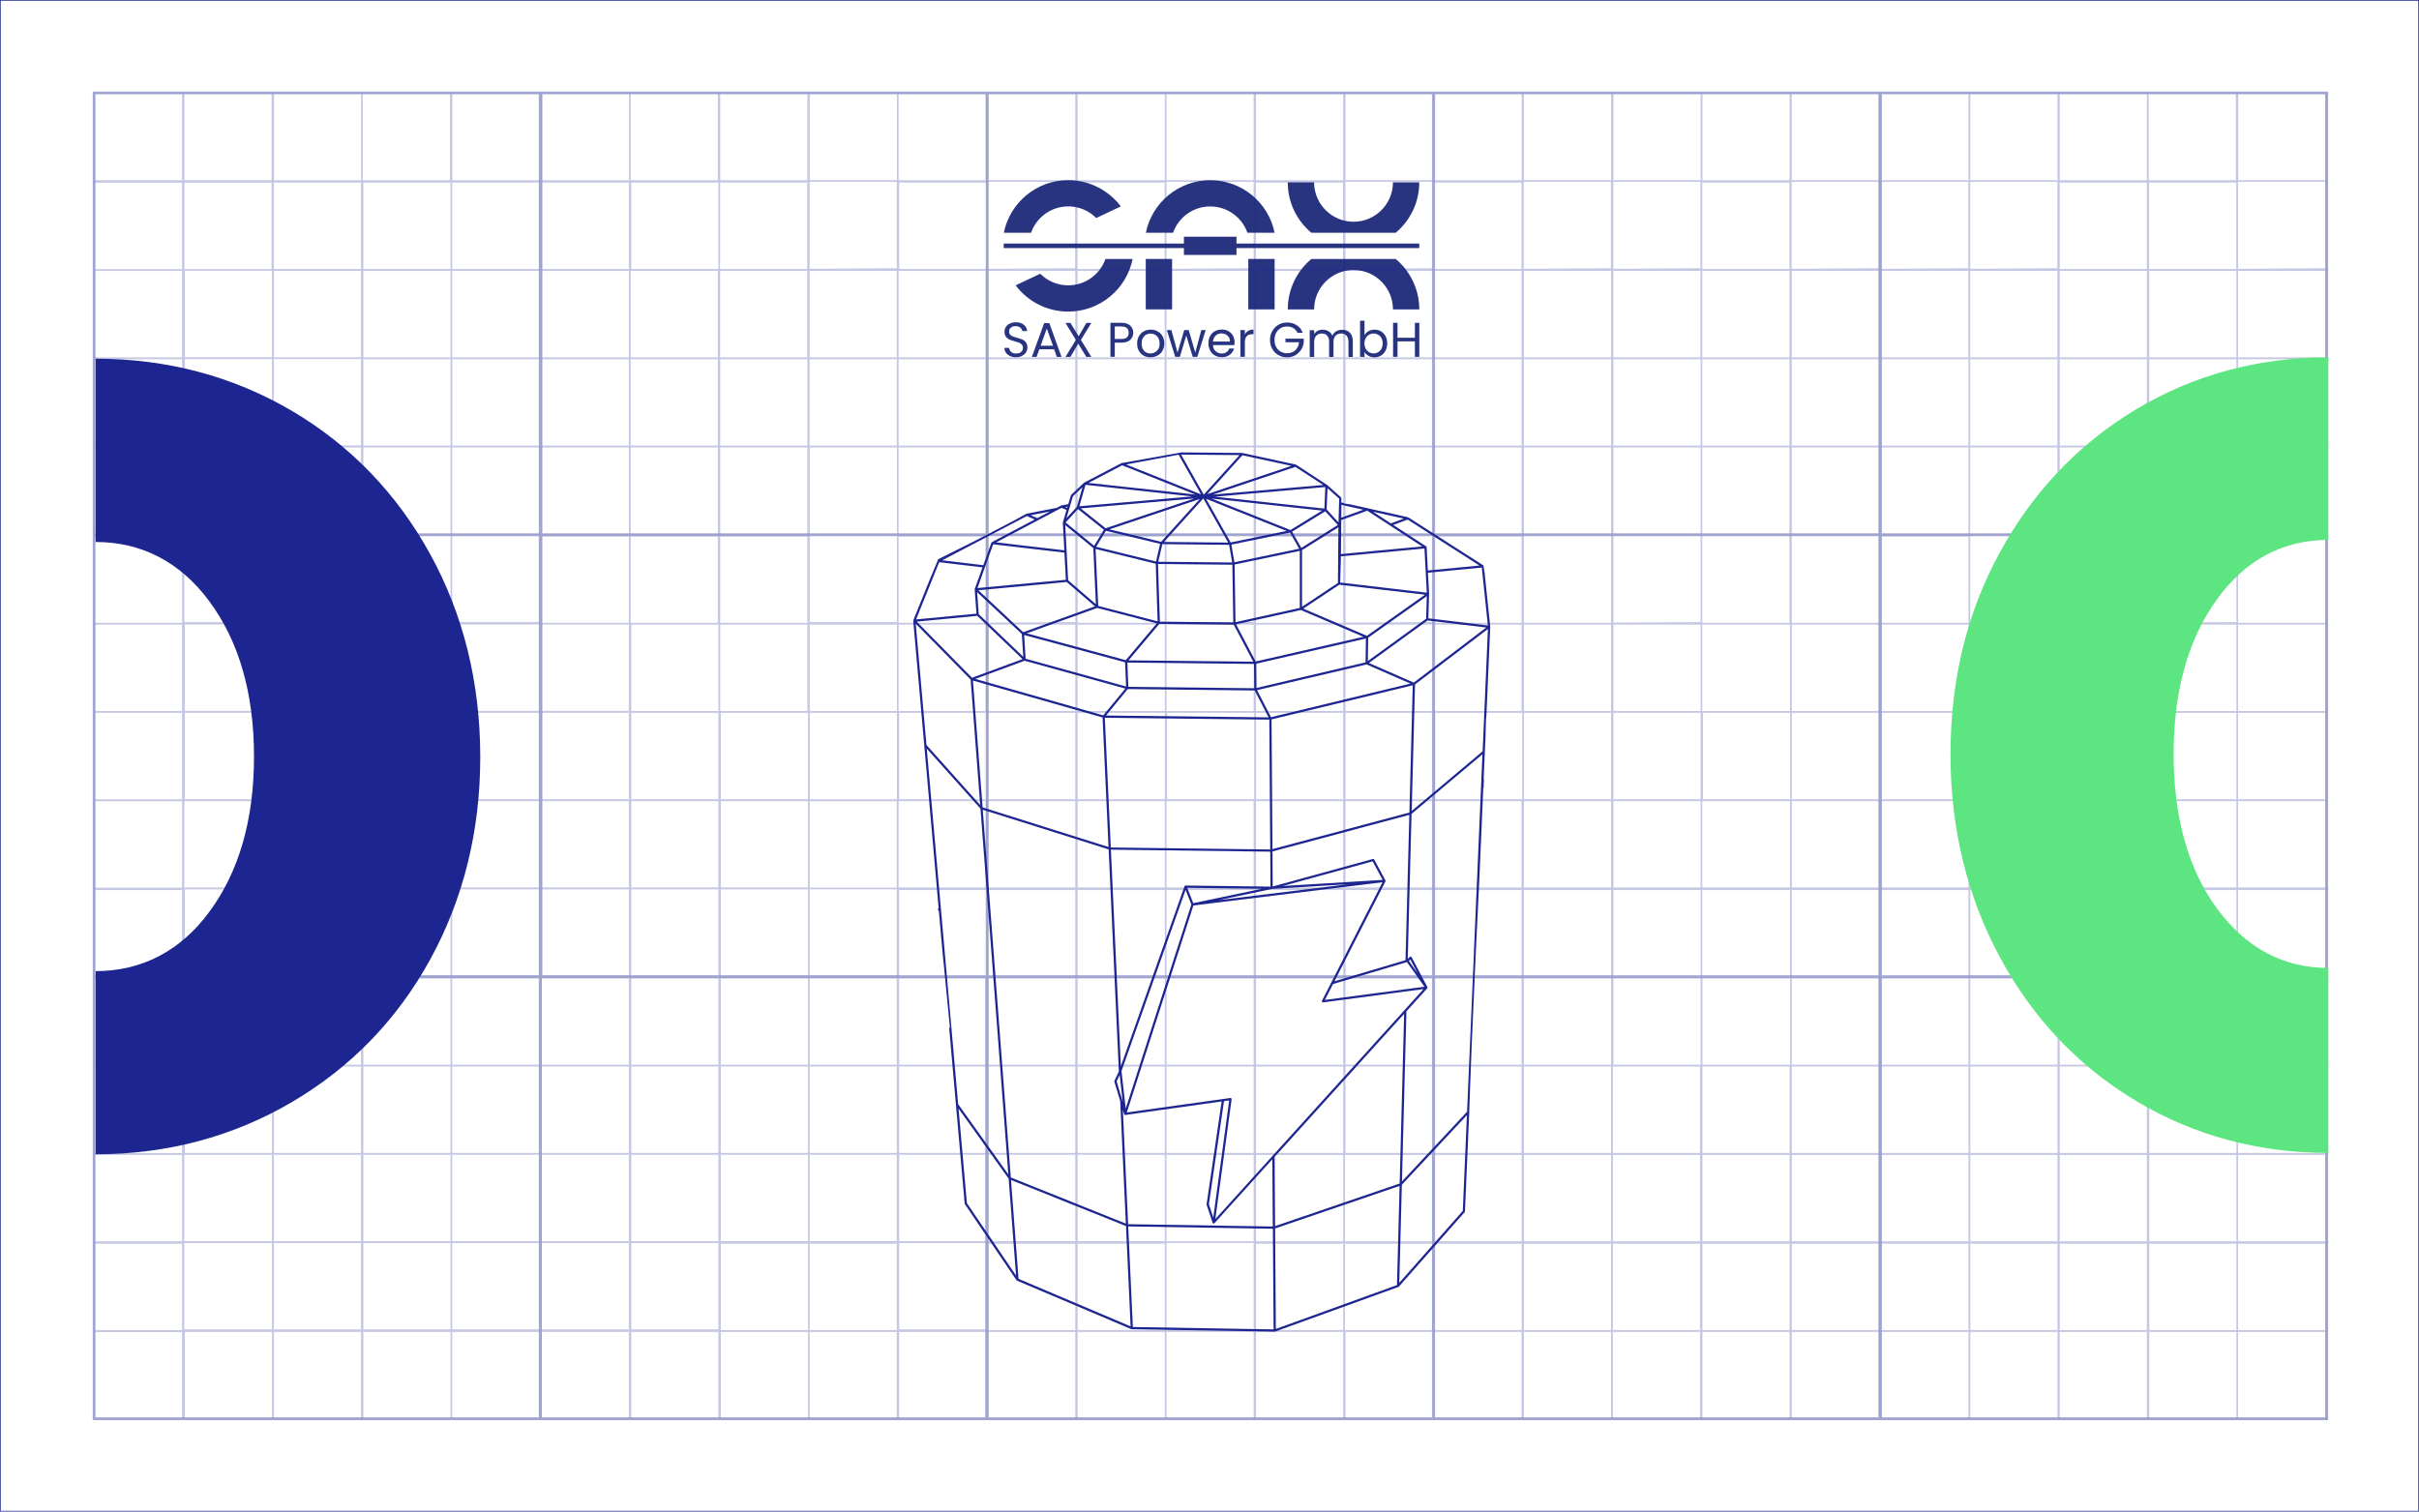 <?xml version="1.0" encoding="UTF-8"?> <svg xmlns="http://www.w3.org/2000/svg" xmlns:xlink="http://www.w3.org/1999/xlink" id="Layer_1" data-name="Layer 1" viewBox="0 0 1707.5 1067.2"><defs><style> .cls-1, .cls-2, .cls-3, .cls-4, .cls-5, .cls-6, .cls-7 { stroke-width: 0px; } .cls-1, .cls-2, .cls-6 { fill: #1d2590; } .cls-2, .cls-6 { isolation: isolate; } .cls-2, .cls-8 { opacity: .5; } .cls-9 { clip-path: url(#clippath); } .cls-3, .cls-10 { fill: none; } .cls-4 { fill: #5ce580; } .cls-5 { fill: #293481; } .cls-11 { clip-path: url(#clippath-1); } .cls-6 { opacity: .7; } .cls-10 { stroke: #1d2590; stroke-miterlimit: 10; } .cls-7 { fill: #fff; } </style><clipPath id="clippath"><path class="cls-3" d="M662.27,394.82c15.12-7.43,27.68-13.83,37.05-18.67,15.5-8.01,22.44-11.86,25.35-13.48,10.56-5.9,19.23-11.1,25.41-14.92,13.87-6.93,27.74-13.87,41.6-20.8,21-3.74,42.01-7.47,63.01-11.21,30.02-.52,60.04-1.04,90.07-1.56l2.07,37.23c.03,2.12.69,3.09,1.27,3.59.99.86,1.95.51,5.7,1.25.58.12.25.06,2.95.68,2.06.47,3.73.84,4.84,1.08,13.23.26,23.72,3.31,31.88,7.11.49.23.98.46,1.47.7,2.4,1.23,4.01,2.48,4.71,3.01.17.13,2.87,1.85,8.27,5.29,3.27,2.09,3.31,2.1,5.27,3.35,4.32,2.76,7.49,4.83,8.6,5.55,3.49,2.27,10.39,6.71,25.3,16.17,1.76,9.92,3.96,24.92,4.83,43.27,1.39,29.2-1.36,50.74-2.68,62.25-.89,7.79.66.01-4.94,114.48-1.58,32.2-3.63,74.21-5.39,116.99-4.59,111.91-2.17,108.79-4.81,119.1-10.47,41.02-49.76,94.67-185.92,139.52-102.69-64.59-205.38-129.18-308.07-193.77l130.41-75.51c-11.6-122.35-19.01-176.86-23.89-202.01-2.57-13.23-3.06-19.57-4.06-32.24-2.96-37.83,1.98-55,5.18-63.75,2.75-7.51,5.86-13.29,7.95-16.86,2.19-5.28,4.37-10.56,6.56-15.83h.01Z"></path></clipPath><clipPath id="clippath-1"><rect class="cls-3" x="65.3" y="64.5" width="1578.2" height="938.3"></rect></clipPath></defs><rect class="cls-7" x="-261.61" y="-261.46" width="2256.08" height="1633"></rect><g id="g971"><path id="path973" class="cls-5" d="M1001.83,175.15h-293.34v-3.18h293.34"></path></g><path id="path975" class="cls-5" d="M808.76,218.44h18.59v-35.62h-18.59v35.62Z"></path><path id="path977" class="cls-5" d="M881.13,218.44h18.59v-35.62h-18.59v35.62Z"></path><g id="g981"><g id="g987"><path id="path989" class="cls-5" d="M854.26,145.76c12.13,0,22.46,7.73,26.26,18.59h19.2c-4.29-21.19-23-37.12-45.45-37.12s-41.17,15.94-45.45,37.12h19.2c3.8-10.87,14.13-18.59,26.26-18.59"></path></g><g id="g991"><path id="path993" class="cls-5" d="M909,218.46h18.59c0-15.39,12.5-27.83,27.83-27.83s27.83,12.5,27.83,27.83h18.59c0-14.31-6.46-27.1-16.66-35.62h-59.52c-10.2,8.51-16.66,21.31-16.66,35.62"></path></g><g id="g995"><path id="path997" class="cls-5" d="M1001.83,128.73h-18.59c0,15.39-12.5,27.83-27.83,27.83s-27.83-12.5-27.83-27.83h-18.59c0,14.31,6.46,27.1,16.66,35.62h59.52c10.2-8.57,16.66-21.31,16.66-35.62"></path></g><g id="g999"><path id="path1001" class="cls-5" d="M754.03,219.99c22.46,0,41.17-15.94,45.45-37.12h-19.2c-3.8,10.81-14.13,18.59-26.26,18.59-7.73,0-14.73-3.14-19.74-8.21l-17.38,8.21c8.45,11.23,21.91,18.53,37.12,18.53"></path></g><g id="g1003"><path id="path1005" class="cls-5" d="M754.03,127.2c-22.46,0-41.17,15.94-45.45,37.12h19.2c3.8-10.81,14.13-18.59,26.26-18.59,7.73,0,14.73,3.14,19.74,8.21l17.38-8.21c-8.51-11.23-21.97-18.53-37.12-18.53"></path></g><path id="path1007" class="cls-5" d="M835.68,179.98h37.12v-12.86h-37.12v12.86Z"></path></g><g><path class="cls-5" d="M713.02,251.39c-1.27-.54-2.23-1.33-2.96-2.35s-1.09-2.17-1.09-3.44h3.32c.12,1.15.6,2.05,1.39,2.84.85.78,1.99,1.15,3.56,1.15s2.66-.36,3.56-1.15c.85-.72,1.27-1.69,1.27-2.9,0-.91-.24-1.69-.78-2.23-.48-.6-1.15-1.03-1.87-1.33-.78-.3-1.81-.6-3.08-.97-1.57-.42-2.84-.85-3.8-1.27-.97-.42-1.75-1.09-2.47-1.93-.66-.91-1.03-2.05-1.03-3.56,0-1.33.36-2.47,1.03-3.5.66-1.03,1.63-1.81,2.84-2.35s2.6-.85,4.17-.85c2.23,0,4.1.54,5.55,1.69,1.45,1.15,2.23,2.6,2.41,4.47h-3.44c-.12-.91-.6-1.75-1.45-2.41-.85-.72-1.99-1.03-3.38-1.03s-2.35.36-3.2,1.03c-.85.66-1.27,1.63-1.27,2.84,0,.85.24,1.57.72,2.11s1.09.97,1.81,1.27,1.75.6,3.08.97c1.57.42,2.84.85,3.8,1.27.97.42,1.81,1.09,2.47,1.99s1.03,2.11,1.03,3.62c0,1.15-.3,2.29-.91,3.32s-1.57,1.87-2.78,2.54c-1.21.66-2.66.97-4.29.97-1.51.06-2.96-.24-4.23-.78l.02-.03Z"></path><path class="cls-5" d="M744.11,246.63h-10.5l-1.93,5.37h-3.32l8.69-23.9h3.62l8.63,23.9h-3.32l-1.87-5.37ZM743.26,244.09l-4.35-12.13-4.35,12.13h8.7Z"></path><path class="cls-5" d="M763,239.99l7.36,12.01h-3.56l-5.73-9.36-5.49,9.36h-3.5l7.36-12.01-7.36-12.01h3.5l5.79,9.42,5.49-9.42h3.5l-7.36,12.01Z"></path><path class="cls-5" d="M797.83,239.93c-1.39,1.33-3.44,1.99-6.28,1.99h-4.65v10.02h-3.08v-24.03h7.79c2.72,0,4.77.66,6.22,1.99,1.39,1.33,2.11,3.02,2.11,5.07-.06,1.99-.72,3.62-2.11,4.95h0ZM795.42,238.24c.85-.78,1.27-1.81,1.27-3.26,0-2.96-1.69-4.47-5.13-4.47h-4.65v8.81h4.65c1.75,0,3.08-.36,3.86-1.09h0Z"></path><path class="cls-5" d="M807.25,251.09c-1.45-.78-2.54-1.93-3.38-3.44s-1.21-3.2-1.21-5.13.42-3.62,1.27-5.13,1.99-2.6,3.44-3.44c1.45-.78,3.08-1.21,4.89-1.21s3.44.42,4.89,1.21,2.6,1.93,3.44,3.38c.85,1.45,1.27,3.2,1.27,5.13s-.42,3.68-1.27,5.13c-.85,1.51-2.05,2.66-3.5,3.44s-3.08,1.21-4.89,1.21c-1.93.06-3.56-.36-4.95-1.15h0ZM815.22,248.74c.97-.54,1.81-1.33,2.41-2.35.6-1.09.91-2.35.91-3.86s-.3-2.78-.91-3.86c-.6-1.09-1.39-1.87-2.35-2.35-.97-.54-1.99-.78-3.14-.78s-2.17.24-3.14.78c-.97.54-1.69,1.33-2.29,2.35-.6,1.09-.85,2.35-.85,3.86s.3,2.84.85,3.92,1.33,1.87,2.23,2.35c.97.54,1.99.78,3.08.78,1.15-.06,2.23-.3,3.2-.85h0Z"></path><path class="cls-5" d="M851.07,233.04l-5.92,18.89h-3.26l-4.53-15.03-4.53,15.03h-3.26l-5.92-18.89h3.2l4.35,15.88,4.71-15.88h3.2l4.59,15.94,4.29-15.94h3.08Z"></path><path class="cls-5" d="M871.3,243.67h-15.09c.12,1.87.72,3.32,1.93,4.35,1.15,1.03,2.6,1.57,4.23,1.57,1.33,0,2.47-.3,3.38-.97.91-.6,1.57-1.45,1.93-2.54h3.38c-.48,1.81-1.51,3.32-3.02,4.41-1.51,1.15-3.38,1.69-5.67,1.69-1.81,0-3.38-.42-4.83-1.21-1.39-.78-2.54-1.93-3.32-3.44s-1.21-3.2-1.21-5.13.36-3.68,1.15-5.13,1.87-2.6,3.32-3.38c1.39-.78,3.02-1.21,4.89-1.21s3.38.36,4.77,1.15c1.39.78,2.41,1.87,3.2,3.2.72,1.39,1.15,2.9,1.15,4.65-.06.72-.12,1.33-.18,1.99h-.01ZM867.37,238.05c-.54-.85-1.27-1.51-2.17-1.99-.91-.42-1.93-.66-3.02-.66-1.57,0-2.96.48-4.04,1.51-1.09,1.03-1.75,2.41-1.93,4.23h11.95c0-1.21-.24-2.23-.78-3.08h-.01Z"></path><path class="cls-5" d="M881.07,233.59c1.03-.6,2.29-.91,3.74-.91v3.26h-.85c-3.5,0-5.25,1.93-5.25,5.73v10.26h-3.14v-18.89h3.14v3.08c.54-1.09,1.33-1.93,2.35-2.54h.01Z"></path><path class="cls-5" d="M915.84,234.92c-.66-1.39-1.63-2.47-2.9-3.26-1.27-.78-2.72-1.15-4.41-1.15s-3.2.36-4.53,1.15c-1.33.78-2.41,1.87-3.2,3.32s-1.15,3.08-1.15,5.01.36,3.56,1.15,4.95c.78,1.45,1.81,2.54,3.2,3.32,1.33.78,2.84,1.15,4.53,1.15,2.35,0,4.29-.72,5.79-2.11s2.41-3.32,2.66-5.67h-9.6v-2.54h12.92v2.41c-.18,1.99-.78,3.8-1.87,5.43s-2.47,2.96-4.17,3.92c-1.75.97-3.62,1.45-5.73,1.45-2.23,0-4.29-.54-6.1-1.57-1.81-1.03-3.32-2.47-4.35-4.35-1.09-1.87-1.63-3.98-1.63-6.34s.54-4.47,1.63-6.34,2.54-3.32,4.35-4.41c1.81-1.03,3.86-1.57,6.1-1.57,2.54,0,4.83.6,6.76,1.87,1.99,1.27,3.38,3.02,4.29,5.37h-3.74v-.06.02Z"></path><path class="cls-5" d="M951.16,233.65c1.15.6,2.05,1.51,2.72,2.72s1.03,2.72,1.03,4.47v11.17h-3.08v-10.68c0-1.87-.48-3.32-1.39-4.35s-2.17-1.51-3.8-1.51-2.96.54-3.92,1.57c-.97,1.03-1.45,2.54-1.45,4.53v10.44h-3.08v-10.68c0-1.87-.48-3.32-1.39-4.35s-2.17-1.51-3.8-1.51-2.96.54-3.92,1.57c-.97,1.03-1.45,2.54-1.45,4.53v10.44h-3.14v-18.89h3.14v2.72c.6-.97,1.45-1.75,2.47-2.29,1.03-.54,2.17-.78,3.44-.78,1.57,0,3.02.36,4.23,1.09s2.11,1.75,2.72,3.14c.54-1.33,1.39-2.35,2.6-3.08,1.21-.72,2.6-1.09,4.04-1.09,1.57-.06,2.9.24,4.04.85v-.03Z"></path><path class="cls-5" d="M966.01,233.83c1.27-.72,2.66-1.09,4.23-1.09,1.69,0,3.26.42,4.59,1.21,1.33.78,2.41,1.93,3.2,3.38.78,1.45,1.15,3.14,1.15,5.07s-.36,3.62-1.15,5.13c-.78,1.51-1.87,2.66-3.2,3.5-1.39.85-2.9,1.27-4.59,1.27s-3.08-.36-4.29-1.09-2.17-1.63-2.78-2.72v3.5h-3.14v-25.53h3.14v10.14c.66-1.15,1.57-2.05,2.84-2.78h0ZM975.12,238.72c-.6-1.09-1.33-1.87-2.35-2.41-.97-.54-2.05-.85-3.2-.85s-2.23.3-3.2.85-1.75,1.39-2.35,2.47-.91,2.29-.91,3.68.3,2.66.91,3.74,1.39,1.87,2.35,2.47c.97.54,2.05.85,3.2.85s2.23-.3,3.2-.85,1.75-1.39,2.35-2.47.85-2.35.85-3.8-.24-2.6-.85-3.68Z"></path><path class="cls-5" d="M1001.86,227.91v24.03h-3.14v-10.93h-12.25v10.93h-3.14v-24.03h3.14v10.56h12.25v-10.56h3.14Z"></path></g><g class="cls-9"><g><rect class="cls-7" x="419.55" y="51.17" width="1032.31" height="1032.31"></rect><path class="cls-1" d="M659.32,708.32c.06.01.12.02.17.02h.06l8.84-.72,6.38,72.33,6.16,69.83s.01.01.01.02c.01.12.05.24.12.35l36.47,53.75s.03.02.04.04c.02.03.04.06.07.09.01.01.03.02.04.03.03.02.05.04.08.06s.05.04.09.06c.01,0,.02.01.03.02l80.69,34.24h.01c.06.02.12.03.19.04.04,0,.07.02.1.02l100.9,1.7h.05c.08,0,.16-.01.23-.04l87.07-31.53h.04s.04-.03.06-.04c.03-.02.05-.03.08-.05.03-.02.06-.03.09-.06.01,0,.02-.02.03-.03,0,0,.02,0,.02-.02l46.45-52.63s0-.02.01-.03c.1-.13.18-.28.18-.45l3.02-70.01,4.77-110.49,5.28,5.62,38.4,40.86s.04.02.06.04c0,0,.01.02.02.02,0,0,.01.02.02.02h0s52.2,38.37,52.2,38.37h.03s.02.02.04.03c.01,0,.03,0,.04.01.11.06.23.1.36.1h0l71.41-.82c.12,0,.23-.03.33-.08h.02l72.83-37.28h0s.06-.05.09-.08c.01,0,.02-.02.04-.03.03-.02.06-.03.08-.06l57.88-64.34s.02-.07.04-.1c.04-.05.09-.08.11-.14l29.55-77.19v-.03s.01-.05.02-.07c.01-.04.01-.09.02-.13v-.14l-7.56-72.14s-.01-.04-.02-.06c0-.05-.03-.1-.05-.15s-.04-.09-.07-.13c-.01-.02-.01-.04-.03-.06-.01-.02-.03-.02-.05-.04,0,0,0-.02-.01-.03l-45.91-47.61s-.02,0-.03-.01c0,0-.02-.01-.02-.02-.03-.02-.05-.06-.08-.08l-48.14-31.64-133.26-87.59-35.33-23.22h-.02s-.1-.04-.15-.06-.1-.04-.15-.05h-.02l-66.03-8.89h-.18s-.07,0-.1.01c-.03,0-.06.02-.09.03-.02,0-.03,0-.05.01l-69.54,30.34s-.01,0-.02.01c-.01,0-.02,0-.03.02-.04.02-.07.06-.11.09s-.08.05-.11.09c0,0-.01,0-.02.01l-14.41,17.07-2.37-.53.03-2.99h0v-.11s0-.04-.01-.06c0-.05-.01-.11-.03-.16-.02-.05-.05-.09-.08-.13s-.05-.09-.08-.13c-.01-.01-.02-.02-.03-.03v-.02l-9.74-8.7h0s-.04-.03-.07-.04c-.01,0-.02-.02-.03-.03l-21.84-14.26s-.03,0-.04-.02c-.04-.02-.08-.04-.13-.05-.03-.01-.06-.03-.09-.04l-37.82-8.2h-.08s-.05-.02-.08-.02l-41.79-.37-1.05-40.01s-.01-.06-.02-.09c0-.03,0-.07-.02-.1v-.03l-.02-.06s0-.02-.01-.03l-8.75-26.95s-.01,0-.01-.02c-.01-.03-.03-.06-.04-.08-.02-.04-.04-.07-.06-.1s-.03-.05-.05-.08c-.02-.02-.04-.04-.06-.05-.03-.03-.06-.05-.09-.07s-.06-.04-.09-.06c0,0-.01,0-.02-.02l-47.14-19.81s-.07,0-.11-.02c-.03,0-.06-.03-.1-.03l-11.44-1.41-10.99-4.65s-.07,0-.11-.02h0s-.06-.03-.1-.03l-10.08-1.23-2.07-10.28s-.03-.06-.04-.09c-.02-.05-.04-.11-.07-.15s-.06-.08-.09-.12c-.02-.03-.04-.06-.07-.08l-8.23-7.09h0s-.04-.03-.06-.04c-.02-.02-.05-.02-.07-.04-.03,0-.05-.04-.07-.05l-19.99-8.3s-.07,0-.1-.02c-.04,0-.07-.03-.11-.04l-32.28-3.8h-.05s-.05,0-.07,0l-36.53,1.54s-.04,0-.06,0h-.07l-31.89,6.54h-.03s-.06.04-.1.05h0s-.08,0-.11.03l-19.07,10.03h0l-.06.03s-.02.02-.03.03h-.01s-.08.04-.12.07c-.02.02-.04.05-.07.07l-7.22,7.82s0,.03-.02.04c-.1.12-.18.27-.19.44l-.73,10.62-9.42,2.01s-.06.03-.09.04h-.02s-.07,0-.1.03h-.03v.02M507.13,266.5s-.05.03-.08.04h-.02s0,.02-.01.02c-.02,0-.03.02-.05.03h-.01s-.1.08-.14.13c-.01.02-.03.03-.04.05s-.03.04-.04.06c-.02.04-.04.08-.06.13-.01.03-.02.06-.03.09,0,.01-.01.02-.02.04l-5.39,28.41v.16s-.01.06,0,.1M1048.47,679.47l-5.79-22.84,1.33-30.9,24.4,24.68,16.28,67.6-36.22-38.54h0ZM1040.4,672.85l-4.84,112.05-45.97,49.22,3.16-120.08,14.7-16.24h0s.02-.03.03-.04.02-.03.03-.04c.03-.04.04-.08.06-.13.02-.03.04-.06.05-.1v-.05s.01-.09.01-.14v-.14s0-.02-.01-.03c0-.05-.03-.09-.05-.14-.01-.03-.01-.07-.03-.1l-11.13-21.1s-.07-.09-.11-.13c0-.01,0-.03-.01-.04,0,0-.02,0-.03-.01-.13-.13-.3-.21-.49-.22h-.06c-.13,0-.25.02-.37.08-.05.03-.09.07-.13.11-.01,0-.03,0-.04.02l-1.48,1.38,2.69-102.34,50.04-42.09-3.94,91.32h0l-2.11,48.96h0l.03.02ZM510.34,266.57l74.77-28.85,1.7,16.83M742.86,224.16l-6.62-6.49-1.59-8.4,6.31,5.44,1.91,9.45h0ZM788.45,241.63l-42.43,5.57-.87-16.5,9.34-3.42,33.96,14.36h0ZM821.33,251.96l-25.4,3.41-3.73-13.55s-.01-.02-.02-.04c-.01-.03-.03-.07-.04-.1-.02-.03-.04-.07-.06-.1s-.03-.05-.06-.07c-.02-.02-.04-.04-.06-.06-.03-.03-.07-.06-.1-.08-.03-.02-.06-.03-.09-.05-.01,0-.02-.02-.03-.02l-16.79-7.1,2.19-.82,44.19,18.57h0ZM1099.53,317.99l32.33,21.25-63.97-8.22-30.96-21.46,62.6,8.42h0ZM1260.64,679.98h0l-39.69,20.02,8.61-80.53,32.06,60.02-.97.49h-.01ZM1180.23,700.25l47.65-79.92-8.58,80.23-39.08-.31h0ZM1151.09,678.07l75.15-58.07-47.62,79.85-27.53-21.78h0ZM995.52,677.47l5.05,9.58-6.1-8.61,1.05-.98h0ZM900.06,865.66l-.34-48.86,91.41-100.96-3.15,119.77-87.92,30.05ZM796.31,864.33l-3.71-80.67.89,2.97s.02.02.03.04c.04.12.11.23.2.32h0l.03.03s.04.02.06.04c.06.04.11.08.18.1.08.03.16.04.24.04h.11l67.99-9.53-10.63,72.59v.18s0,.1.02.15v.03l4.23,12.72s.02.02.02.03c.04.1.1.19.18.27,0,0,0,.02.02.03.01,0,.03,0,.04.01h0s.03.03.05.05c.1.07.2.11.33.13h.11c.08,0,.17-.01.25-.04.01,0,.02-.01.03-.02.04-.02.08-.04.12-.07.04-.02.08-.04.11-.06h0s.02-.03.03-.04c0,0,.02-.01.03-.02l40.83-45.1.33,47.44-102.17-1.63h.05ZM693.59,570.02l-6.82-89.52,91.5,26.06,4.21,91.47-88.89-28.01ZM631.59,411.91l21.09,229.96M586.97,256.14l1.19,11.76M796.16,262.18l-49.45-1.8-.61-11.61,44.75-5.87,5.31,19.28h0ZM588.88,269.39l19.13,9.85M728.92,273.4l17.28-11.46,48.65,1.77-27.81,19.57M685.49,235.13l-18.62-18.04,47.77,11.55-29.15,6.49ZM683.39,235.28l-35.63,1.61,16.56-20.1,19.07,18.48h0ZM645.69,236.93l-30.21-3.86,46.41-15.79-16.19,19.65h0ZM646.72,238.52l37.94-1.72,2.65,9.28-41.85,1.93,1.26-9.49h0ZM687.61,247.65l2.38,34.03-41.74,2.04-2.85-34.13,42.21-1.94h0ZM707.19,298.23l-14.84-15.36,34.65-8.34M763.98,284.12l-50.52,51.45-69.88,3.5,4.36-53.77,42.58-2.08M708.7,313.88l57.74-28.75.64,13.88M691.55,281.44l-2.38-34,35.04-7.96,1.98,33.62-34.63,8.33h0ZM688.89,245.89l-2.66-9.31,31.54-7.03,5.85,8.45-34.74,7.89h.01ZM717.99,227.82l-46.05-11.13,60.91,2.07-14.86,9.07h0ZM612.05,232.57l-16.31-7.78,61.06-7.45-44.76,15.23h.01ZM612.45,234.27l32.69,4.17-1.27,9.51-36.05-4.69,4.63-9h0ZM643.82,249.54l2.84,34.08-35.96-4.95-3.21-33.86,36.33,4.73h0ZM719.78,326.22l-10.31-10.92M767.9,300.43l25.23,6.7M767.99,284.53l28.48-20.04.49,13.2-28.34,20.44-.63-13.59h0ZM745.16,260.74l-17.44,11.56-1.96-33.37,17.67-11.04,1.73,32.85h0ZM725.16,237.44l-5.91-8.54,16.15-9.85,7.48,7.33-17.72,11.07h0ZM674.4,215.19l58.41-7.13,1.74,9.17-60.15-2.04h0ZM593.8,223.44l.54-9.38,59.77,2.03-60.3,7.36h-.01ZM593.18,225.31l17.75,8.47-4.67,9.08-19.53-9.52,6.46-8.02h-.01ZM586.42,234.94l19.44,9.48,3.19,33.59-19.28-9.93-3.35-33.14h0ZM633.6,319.21l-8.9,11.99M757.36,350.38l6.73-6.38-4.01,13.93-7.34,7.99,4.62-15.55h0ZM792.09,328.52l51.78,20.66-75.55-8.23,23.78-12.43h-.01ZM1044.3,399.29l-36.42,3.49-.87-16.41h0v-.03s-.01-.03-.01-.05c0-.05-.03-.09-.04-.14-.02-.05-.04-.1-.06-.15-.02-.03-.05-.06-.07-.09-.04-.05-.08-.1-.14-.14-.01,0-.02-.02-.03-.03l-23.24-15.13,10.21-3.76,50.68,32.43h-.01ZM1067.51,332.68l126.48,87.67-77.85,36-68.37-53.41-.33-3.16h0s-.01-.03-.01-.05c0-.06-.03-.11-.05-.16-.01-.03-.01-.06-.03-.09,0-.01-.02-.02-.02-.03-.03-.05-.07-.08-.1-.12s-.06-.07-.1-.1c-.01,0-.02-.02-.03-.03l-22.73-14.55-26.91-21.02,70.06-30.94h-.01ZM1306.6,555.92l-74.75,57.75,49.15-82.42,25.6,24.67ZM1312.27,596.43l-79.86,18.81,74.79-57.78,5.07,38.97h0ZM898.19,599.52l-.65-91.61,99.68-24.06-2.36,89.82-96.68,25.85h.01ZM968.91,608.13l7.05,13.11-70.41,4.3,63.36-17.41h0ZM838.02,626.81l52.85.68-48.58,10.18-4.26-10.86h0ZM836.89,628.26l4.06,10.34-46.34,144.08-2.99-26.45,45.27-127.97ZM898.14,627.57l53.42-3.26-91.35,11.21,37.93-7.95ZM784.07,598.35l-4.21-91.58,116.11,1.31.65,91.68-112.54-1.4h-.01ZM690.87,433.63l-1.15-15.57,31.56,29.57,1.02,16.09-31.44-30.08h.01ZM701.05,384.3l50.3,5.87,1.02,19.19-62.42,5.84,11.1-30.9ZM1050.24,441.58l-41.99-5.01.5-17.22v-.06l-.79-14.94,37.99-3.64,4.3,40.87h-.01ZM723.97,465.07l-1.07-16.75,71.28,19.29.69,17.08-70.9-19.61h0ZM752.93,410.9l19.97,17.22-50.66,18.25-31.63-29.63,62.33-5.83h-.01ZM945.37,412.82l60.46,7.06-40.96,29.04-44.94-19.2,25.44-16.9ZM774.48,429.22l42.07,10.92-21.88,25.95-69.99-18.94,49.8-17.94h0ZM918.21,430.7l44.23,18.89-76.08,17.47-13.85-26.26,45.7-10.1ZM818.32,440.49l52.54.55,13.78,26.13-88.01-.94,21.69-25.73h0ZM870.53,439.46l-51.81-.54-1.32-40.73,52.51.52.62,40.75h0ZM796.46,484.95l-.69-17.16,89.4.96.18,17.18-88.89-.98h0ZM886.74,468.59l77.43-17.78-.26,16.84-76.99,18.08-.18-17.14h0ZM917.49,429.24l-45.39,10.04-.62-40.71,46.01-9.63v40.31h0ZM817.57,396.61l2.89-12.41,47.15.46,2.14,12.47-52.18-.51h0ZM819.56,382.53l-36.45-8.79,63.81-21.44-27.35,30.24h-.01ZM849.38,351.93l17.55,31.15-45.33-.44,27.78-30.71ZM868.68,382.99l-17.37-30.84,56.93,22.72-39.56,8.12ZM780.42,372.98l-17.59-14.03,80.18-7-62.58,21.03h0ZM780.64,374.76l38.25,9.23-2.89,12.45-42.26-10.4,6.9-11.28h0ZM815.81,398.02l1.32,40.66-41.93-10.89-1.86-40.22,42.48,10.45h-.01ZM796.07,486.52l89.59.98,9.79,18.98-114.76-1.29,15.38-18.67ZM897.17,506.38l-9.86-19.12,77.31-18.16,30.96,13.53-98.41,23.75h0ZM965.76,450.23l41.38-29.34-.46,15.97-41.16,29.85.25-16.48h-.01ZM1007.13,418.44l-61.14-7.14.52-18.52,58.97-5.52,1.65,31.17h0ZM944.39,411.58l-25.32,16.83v-40l25.67-16.15-.34,39.32h0ZM871.33,396.99l-2.14-12.49,41.39-8.5,6.49,11.42-45.74,9.57h0ZM910.9,374.23l-55.72-22.24,78.06,8.51-22.34,13.73h0ZM761.87,357.45l4.36-15.15,75.23,8.2-79.59,6.95h0ZM760.88,359.41l18.35,14.63-6.93,11.32-20.13-16.47,8.71-9.48ZM771.73,386.94l1.84,39.67-19.6-16.9-2.06-38.99,19.83,16.22h-.01ZM723.26,466.5l71.06,19.66-15.56,18.9-90.31-25.73,34.82-12.83h-.01ZM997.93,481.94l-31.66-13.84,41.39-30.02,41.45,4.95-51.17,38.9h-.01ZM1051.92,442.52v-.12l-3.92-37.28,66.89,52.26-60.29,69.66-6.09-5.49,3.41-79.03h0ZM1116.13,458.35l42.39,33.12-63.11,72.4-39.65-35.77,60.37-69.74h0ZM1152.85,585.61l-56.03-20.96,62.69-71.91,28.37,52.99-35.02,39.88h0ZM1188.92,546.93l2.81,2.28-34.83,39.63-2.71-2.37,34.72-39.54h0ZM1193.95,549.47l43.75-21.03-9.17,85.78-34.58-64.75ZM1227.37,615.37l-69.04-25.77,34.38-39.12,34.66,64.89ZM1157.48,590.97l68.86,25.7-83.76,19.73,14.91-45.43h-.01ZM1239.34,527.95l40.16,2.75-49.28,82.65,9.13-85.4h-.01ZM1192.98,548.19l-2.68-2.17,44.07-21.15,2.77,2.1-44.16,21.22h0ZM1233.72,523.42l-44.55,21.38-28.42-53.08,80.29-37.75-7.32,69.45ZM1095.99,566.02l56.11,20.99-15.12,46.28-66.69,15.64,25.7-82.91ZM1153.47,587.92l2.61,2.28-15.05,45.88-2.52-2.35,14.97-45.81h0ZM1225.68,618.44l-75.35,58.22-8.02-38.58,83.37-19.64ZM1238.93,526.34l-1.89-1.43,39.24,2.72,1.89,1.39-39.25-2.68h.01ZM1276.14,526.05l-40.8-2.83,7.35-69.69,72.55,6.84-39.1,65.68ZM1159.77,490.44l-42.24-33,77.95-36.05,44.92,31.14-80.63,37.91h0ZM1003.9,385.83l-57.36,5.37.21-24.02,18.34-6.61,38.81,25.26h0ZM946.77,365.5l.08-9.08,15.52,3.46-15.6,5.62h0ZM918.56,386.86l-6.53-11.47,23.44-14.4,8.85,9.67-25.76,16.2h0ZM934.86,359.1l-77.28-8.42,77.94-6.81-.67,15.23h.01ZM753.3,358.54l-1.33-.57,1.59-.3-.26.87ZM749.32,358.56l3.52,1.5-2.58,8.69h0s-.01.1-.01.15c0,.03-.02.06-.01.1h0l1.04,19.56-48.14-5.62,46.19-24.4v.02ZM732.21,365.82l-4.75-2.07,13.63-2.62-8.88,4.69ZM724.85,364.32l5.58,2.44-30.24,15.98h0l-.03.02s-.05.04-.07.06c-.03.02-.05.03-.07.05-.03.02-.06.04-.08.07s-.03.05-.05.08c-.02.03-.04.07-.06.1-.01.02-.03.04-.04.06l-5.7,15.87-29.01-3.46,59.78-31.27h-.01ZM662.95,396.93l30.57,3.65-5.48,15.26h0c-.02.06-.01.11-.02.16,0,.04-.02.07-.02.11v.04h0v.02h0l1.26,17.1-42.63,4.08,16.32-40.43h0ZM689.82,434.81l31.94,30.57-35.66,13.15-38.97-39.63,42.68-4.09h.01ZM896.63,601.32l.17,24.66-59.93-.77h-.03s-.1.02-.16.03c-.04,0-.07,0-.11.02h0s-.02,0-.03.01c-.04.02-.08.05-.12.08-.02.01-.04.02-.06.04-.02.01-.04.02-.06.04,0,0,0,.01-.01.02-.03.03-.05.07-.07.11-.03.05-.07.1-.09.15,0,0-.01.01-.01.02l-44.93,127.02-7.03-152.84,112.48,1.4h0ZM790.35,758.96l2.13,18.83-4.3-14.3,2.17-4.53ZM853.31,850.3l10.67-72.87,3.68-.52-11.24,82.71-3.1-9.33h-.01ZM991.45,713.14s-.07.07-.1.11l-133.49,147.43,11.5-84.58v-.11s.01-.07,0-.11c0-.02-.01-.03-.02-.05-.01-.05-.03-.1-.05-.15-.02-.05-.04-.09-.07-.13s-.06-.07-.1-.11-.07-.07-.11-.1c-.04-.03-.09-.04-.13-.06-.05-.02-.1-.04-.15-.05-.02,0-.03-.01-.05-.02h-.11s-.07-.01-.1,0l-73.09,10.24,47-146.16,133.47-16.38-42.73,83.69s-.01.05-.02.07c-.02.05-.03.1-.04.15,0,.05-.01.11-.01.16v.07s.02.02.02.03c.03.16.11.31.23.42.02.02.04.03.06.05.04.03.07.07.11.09.11.06.24.09.36.09h.1l70.9-9.4-13.4,14.79.02.02ZM993.12,679.25l12.35,17.42-70.25,9.32,5.74-11.24,52.16-15.49h0ZM941.95,692.81l35.99-70.5s0-.03.01-.05c0-.02.02-.04.03-.07v-.11s.02-.09.02-.13v-.05h0v-.03h0s-.02-.06-.02-.08c0-.04-.02-.08-.04-.13,0-.02-.01-.05-.03-.07h0v-.02l-7.91-14.72s-.03-.03-.04-.05c-.03-.04-.06-.08-.1-.12s-.07-.07-.12-.1c-.04-.02-.07-.04-.12-.06s-.11-.04-.16-.06c-.04,0-.08-.01-.12-.01-.06,0-.12,0-.18.01h-.07l-70.73,19.43-.17-24.73,96.62-25.84-2.7,102.59-50.17,14.9h0ZM998.82,483.24l51.45-39.12-3.72,86.31-50.08,42.12,2.35-89.31ZM1048.11,530.85l.31-7.26,5.35,4.83-6.51,21.94.84-19.51h.01ZM1046.98,556.84l8.08-27.25,39.52,35.65-25.82,83.29-24.66-24.94,2.88-66.75ZM1136.99,634.91l8.2,39.22-58.56,45.23-16.55-68.75,66.91-15.69h0ZM1146.78,674.05l-7.91-37.82,1.79,1.67,7.86,37.83-1.74-1.68ZM1262.85,678.46l-32.13-60.16,64.43,24.05-32.31,36.11h.01ZM1296.05,641.01l-64.29-24,80.14-18.88-15.85,42.87h0ZM1308.59,555.89s-.01-.03-.02-.05c-.01-.05-.03-.1-.05-.15-.02-.05-.04-.09-.06-.13-.01-.02-.01-.03-.02-.05-.02-.02-.04-.03-.06-.05,0,0,0-.02-.01-.03l-3.07-2.96,56.54-43.67,7.34,70.05-55.88,13.11-4.69-36.06h-.02ZM1304.13,551.36l-22.76-21.93s-.02,0-.03-.01c-.02-.02-.03-.04-.05-.06l-3.69-2.71,39.09-65.67,44.58,46.24-57.14,44.14h0ZM1242.25,451.9l-43.72-30.31,69.6,7.22,45.33,29.8-71.21-6.71ZM1195.85,419.73l-125.15-86.75,64.17,8.24,130.41,85.71-69.42-7.2h-.01ZM1033.7,309.25l32.29,22.38-69.96,30.89-30.26-23.64,67.93-29.63ZM996.03,364.52l14.15,11.06-15.25-9.76,1.1-1.29h0ZM981.77,369.54l-12.67-8.25,21.84,4.87-9.17,3.38h0ZM944.81,368.85l-8.39-9.17.65-14.98,8.23,7.35-.49,16.8h0ZM856.05,349.23l58.36-19.61,19.61,12.8-77.97,6.81h0ZM852.13,348.88l24.84-27.46,34.58,7.49-59.42,19.97h0ZM849.67,349.25l-15.94-28.29,41.2.36-25.26,27.93h0ZM831.97,321.04l15.77,27.99-52.87-21.1,37.1-6.9h0ZM795.48,308.15l.68,17.94-4.25.79s-.05.02-.07.03c-.04.01-.08.02-.12.04h-.03l-26.4,13.8h0s-.03.02-.04.03c-.04.03-.07.05-.11.08h-.02l-8.99,8.51s0,.02-.01.02c-.09.09-.16.19-.2.32l-1.85,6.24-4.92.94-.06.03s-.08.02-.12.04c-.01,0-.02,0-.03.01l-3.06,1.62-21.19,4.07s-.05.02-.07.03c-.03,0-.07.02-.1.03-.02,0-.03,0-.05.01l-1.86.97-2.24-36.02M796.06,306.28l-26.35-7,28.29-20.4,32.82,1.22-34.77,26.18h.01ZM798.53,277.32l-.53-14.34s-.01-.04-.02-.06c0-.03,0-.07-.01-.1v-.02l-1.62-5.9,27.41-3.68,8.23,25.35-33.45-1.25h0ZM671.7,213.94l41.73-14.2,16.96,7.04-58.69,7.16ZM666.63,214l14.89-18.07,28.39,3.34-43.28,14.73h0ZM664.19,214.48l-17.67-17.13,32.94-1.39-15.26,18.52h-.01ZM644.4,197.49l17.23,16.7-45.29-10.95,28.06-5.75ZM612.83,204.01l43.73,10.57-59.97-2.03,16.24-8.54h0ZM592.19,224.04l-5.74,7.13.67-9.75,5.56-6.03-.49,8.65ZM502.99,294.73l5.06-26.67M504.4,296.13l119.93,36.6,7.11,77.56M652.83,643.52l5.78,63.03M654.28,642.02l-21.1-230.05,22.53-1.32-11.02,27.31v.03s-.01.02-.01.03c-.01.04,0,.09-.02.13,0,.03-.01.06-.02.08v.09h0l7.77,88,10.16,115.06-8.28.63h0ZM653.95,525.94l-7.55-85.55,38.74,39.4,6.75,88.58-37.94-42.42h0ZM782.56,599.71l7.21,156.79-3.14,6.58s-.02.08-.03.11c-.02.05-.04.11-.04.16,0,.06,0,.12.02.18v.11l4.15,13.82,3.98,86.45-81.22-32.57-19.78-259.63,88.84,27.99h.01ZM794.8,865.65l3.26,70.83-79.11-33.57-5.32-69.81,81.17,32.55ZM799.65,936.92l-3.27-71.01,102.11,1.63.5,71.06-99.35-1.68h.01ZM900.07,867.32l87.86-30.03-1.84,70.02-85.52,30.97-.5-70.96h0ZM1146,675.49l3.26,3.14h.02s.02.02.03.03h0l24.45,19.34-35.66,59.91-50.66-37.23,58.54-45.22.02.03ZM1175.02,699.01l3.33,2.64s.02,0,.03.01c.02.01.03.04.05.05.01,0,.03,0,.04.01.11.06.23.1.36.1l36.05.29-5.84,55.38-69.31.8,35.28-59.27h0ZM1216.47,702.12l3.53.03h0c.12,0,.22-.03.32-.08h.02l40.32-20.34,20.84,38.92-70.82,36.25,5.77-54.78h.02ZM1282.76,719.62l-20.67-38.61.96-.48h0s.06-.05.1-.08c.02-.01.04-.03.06-.04.02-.02.05-.03.06-.05h.01v-.02l33.81-37.79s.01-.07.04-.1c.04-.05.09-.09.12-.15h0l.32-.86,41.54,15.54-56.36,62.64h0ZM1340.01,655.63l-41.9-15.67,15.77-42.65v-.03s.01-.05.02-.07c0-.04,0-.08.01-.13v-.14l-.44-3.41,55.27-12.96-28.74,75.07h0ZM964.35,339.78l30.43,23.77-1.33,1.56-42.5-9.47,13.39-15.86h.01ZM832.39,319.37h-.15l-34.52,6.41-.69-18.28,35.3-26.57,1.01,38.43h-.95,0ZM773.88,232.93l-1.04.39-1.73-.73,2.77.34h0ZM751.17,226.81l-6.11,2.24-.14-2.58s0-.02-.01-.04v-.08l-.06-.32,6.32.77h0ZM584.71,233.56v.13h0l.24,2.36-5.95-1.54,5.72-1.22-.02.27h.01ZM502.99,297.14l157.22,409.57-5.79-63.11,8.27-.63,5.57,63.09-8.05.65-157.22-409.57ZM664.2,642.06h0l-10.02-113.5,37.9,42.38,19.67,258.2-35.41-49.55-12.14-137.53h0ZM676.61,782.69l35.37,49.49,5.21,68.38-34.69-51.13-5.89-66.75h0ZM1032.54,854.93l-44.83,50.79,1.82-69.22,45.93-49.17-2.92,67.6ZM1042.44,662.11l3.8,14.99-4.25-4.52.45-10.47Z"></path></g></g><g id="Layer_1-2" data-name="Layer 1-2"><g class="cls-11"><g class="cls-8"><path class="cls-2" d="M1958.1,1002.7V64.9H65.7v937.8M130.2,127.2v-61h61.5v61h-61.5ZM193.4,127.2v-61h61.5v61h-61.5ZM256.1,127.2v-61h61.5v61c.4,0-61.5,0-61.5,0h0ZM319.3,127.2v-61h61.5v61h-61.5ZM382.5,127.2v-61h61.5v61h-61.5ZM445.2,127.2v-61h61.5v61c.4,0-61.5,0-61.5,0ZM508.4,127.2v-61h61.5v61h-61.5ZM571.6,127.2v-61h61.5v61h-61.5ZM634.3,127.2v-61h61.5v61c.4,0-61.5,0-61.5,0ZM697.5,127.2v-61h61.5v61h-61.5ZM760.7,127.2v-61h61.5v61h-61.5ZM823.4,127.2v-61h61.5v61c.4,0-61.5,0-61.5,0ZM886.6,127.2v-61h61.5v61h-61.5ZM949.8,127.2v-61h61.5v61h-61.5ZM1012.6,127.2v-61h61.5v61c.4,0-61.5,0-61.5,0ZM1075.7,127.2v-61h61.5v61h-61.5ZM1138.9,127.2v-61h61.5v61h-61.5ZM1201.7,127.2v-61h61.5v61c.4,0-61.5,0-61.5,0ZM1264.8,127.2v-61h61.5v61h-61.5ZM1328,127.2v-61h61.5v61h-61.5ZM1390.8,127.2v-61h61.5v61h-61.5ZM1453.9,127.2v-61h61.5v61h-61.5ZM1516.7,127.2v-61h61.5v61c.4,0-61.5,0-61.5,0ZM1579.9,127.2v-61h61.5v61h-61.5ZM1643,127.2v-61h61.5v61h-61.5ZM1705.8,127.2v-61h61.5v61c.4,0-61.5,0-61.5,0ZM1769,127.2v-61h61.5v61h-61.5ZM1832.2,127.2v-61h61.9v61h-61.9ZM130.2,190v-61h61.5v61h-61.5ZM1012.5,1002.7h61.5M1012.5,1001.4v-61h61.5v61h-61.5ZM949.4,1002.7h61.5M1011.3,1001.4h-61.5v-61h61.5v61ZM1075.7,1002.7h61.5M1075.7,1001.4v-61h61.5v61h-61.5ZM1075.7,939.1v-61h61.5v61h-61.5ZM1012.6,939.1v-61h61.5v61h-61.5ZM949.4,939.1v-61h61.5v61h-61.5ZM948.1,940.4v61h-61.5v-61h61.5ZM886.6,1002.7h61.5M948.1,939.1h-61.5v-61h61.5v61ZM1138.5,1002.7h61.5M1138.5,1001.4v-61h61.5v61h-61.5ZM1138.5,939.1v-61h61.5v61h-61.5ZM1138.5,876.4v-61h61.5v61h-61.5ZM1075.7,876.4v-61h61.5v61h-61.5ZM1012.6,876.4v-61h61.5v61h-61.5ZM949.4,876.4v-61h61.5v61h-61.5ZM886.6,876.4v-61h61.5v61h-61.5ZM884.9,877.6v61h-61.5v-61h61.5ZM884.9,940.4v61h-61.5v-61h61.5ZM823.4,1002.7h61.5M884.9,876.4h-61.5v-61h61.5v61ZM1201.7,1002.7h61.5M1201.7,1001.4v-61h61.5v61h-61.5ZM1201.7,939.1v-61h61.5v61h-61.5ZM1201.7,876.4v-61h61.5v61h-61.5ZM1201.7,814v-61h61.5v61h-61.5ZM1138.5,814v-61h61.5v61h-61.5ZM1075.7,814v-61h61.5v61h-61.5ZM1012.5,814v-61h61.5v61h-61.5ZM949.8,814v-61h61.5v61h-61.5ZM886.6,814v-61h61.5v61h-61.5ZM823.4,814v-61h61.5v61h-61.5ZM822.2,815.3v61h-61.5v-61h61.5ZM822.2,877.6v61.5h-61.5v-61h61.5v-.4h0v-.1ZM822.2,940.4v61h-61.5v-61h61.5ZM760.7,1002.7h61.5M822.2,814h-61.5v-61h61.5v61ZM1264.8,1002.7h61.5M1264.8,1001.4v-61h61.5v61h-61.5ZM1264.8,939.1v-61h61.5v61h-61.5ZM1264.8,876.4v-61h61.5v61h-61.5ZM1264.8,814v-61h61.5v61h-61.5ZM1264.8,751.7v-61h61.5v61h-61.5ZM1201.7,751.7v-61h61.9v61h-61.9ZM1138.9,751.7v-61h61.5v61h-61.5ZM1075.7,751.7v-61h61.5v61h-61.5ZM1012.5,751.7v-61h61.5v61h-61.5ZM949.8,751.7v-61h61.5v61h-61.5ZM886.6,751.7v-61h61.5v61h-61.5ZM823.4,751.7v-61h61.5v61h-61.5ZM760.7,751.7v-61h61.5v61h-61.5ZM759,753v61h-61.5v-61h61.5ZM759,815.3v61h-61.5v-61h61.5ZM759,877.6v61.5h-61.5v-61h61.5v-.4h0v-.1ZM759,940.4v61h-61.5v-61h61.5ZM697.5,1002.7h61.5M759,751.7h-61.5v-61h61.5v61ZM1328,1002.7h61.5M1328,1001.4v-61h61.5v61h-61.5ZM1328,939.1v-61h61.5v61h-61.5ZM1328,876.4v-61h61.5v61h-61.5ZM1328,814v-61h61.5v61h-61.5ZM1328,751.7v-61h61.5v61h-61.5ZM1328,689.4v-61h61.5v61h-61.5ZM1264.8,689.4v-61h61.5v61h-61.5ZM1201.6,689.4v-61h61.9v61h-61.9ZM1138.9,689.4v-61h61.5v61h-61.5ZM1075.7,689.4v-61h61.5v61h-61.5ZM1012.5,689.4v-61h61.5v61h-61.5ZM949.8,689.4v-61h61.5v61h-61.5ZM886.6,689.4v-61h61.5v61h-61.5ZM823.4,689.4v-61h61.5v61h-61.5ZM760.7,689.4v-61h61.5v61h-61.5ZM697.5,689.4v-61h61.5v61h-61.5ZM696.2,690.7v61h-61.5v-61h61.5ZM696.2,753v61h-61.5v-61h61.5ZM696.2,815.3v61h-61.5v-61h61.5ZM696.2,877.6v61h-61.5v-61h61.5ZM696.2,940.4v61h-61.5v-61h61.5ZM634.3,1002.7h61.5M696.2,689.4h-61.5v-61h61.5v61ZM1390.8,1002.7h61.5M1390.8,1001.4v-61h61.5v61h-61.5ZM1390.8,939.1v-61h61.5v61h-61.5ZM1390.8,876.4v-61h61.5v61h-61.5ZM1390.8,814v-61h61.5v61h-61.5ZM1390.8,751.7v-61h61.5v61h-61.5ZM1390.8,689.4v-61h61.5v61h-61.5ZM1390.8,626.6v-61h61.5v61h-61.5ZM1328,626.6v-61h61.5v61h-61.5ZM1264.8,626.6v-61h61.5v61h-61.5ZM1201.6,626.6v-61h61.9v61h-61.9ZM1138.9,626.6v-61h61.5v61h-61.5ZM1075.7,626.6v-61h61.5v61h-61.5ZM1012.5,626.6v-61h61.5v61h-61.5ZM949.8,626.6v-61h61.5v61h-61.5ZM886.6,626.6v-61h61.5v61h-61.5ZM823.4,626.6v-61h61.5v61h-61.5ZM760.7,626.6v-61h61.5v61h-61.5ZM697.5,626.6v-61h61.5v61h-61.5ZM634.3,626.6v-61h61.5v61h-61.5ZM633,627.9v61h-61.5v-61h61.5ZM633,690.7v61h-61.5v-61h61.5ZM633,753v61h-61.5v-61h61.5ZM633,815.3v61h-61.5v-61h61.5ZM633,877.6v61.5h-61.5v-61h61.5v-.4h0v-.1ZM633,940.4v61h-61.5v-61h61.5ZM571.6,1002.7h61.5M633,626.7h-61.5v-61h61.5v61ZM1453.9,1002.7h61.5M1453.9,1001.4v-61h61.5v61h-61.5ZM1453.9,939.1v-61h61.5v61h-61.5ZM1453.9,876.4v-61h61.5v61h-61.5ZM1453.9,814v-61h61.5v61h-61.5ZM1453.9,751.7v-61h61.5v61h-61.5ZM1453.9,689.4v-61h61.5v61h-61.5ZM1453.9,626.6v-61h61.5v61h-61.5ZM1453.9,564.3v-61h61.5v61h-61.5ZM1390.7,564.3v-61h61.5v61h-61.5ZM1328,564.3v-61h61.5v61h-61.5ZM1264.8,564.3v-61h61.5v61h-61.5ZM1202.1,564.3v-61h61.5v61h-61.5ZM1138.9,564.3v-61h61.5v61h-61.5ZM1075.7,564.3v-61h61.5v61h-61.5ZM1013,564.3v-61h61.5v61h-61.5ZM949.8,564.3v-61h61.5v61h-61.5ZM886.6,564.3v-61h61.5v61h-61.5ZM823.8,564.3v-61h61.5v61h-61.5ZM760.7,564.3v-61h61.5v61h-61.5ZM697.5,564.3v-61h61.5v61h-61.5ZM634.7,564.3v-61h61.5v61h-61.5ZM571.6,564.3v-61h61.5v61h-61.5ZM570.3,565.6v61h-61.5v-61h61.5ZM570.3,627.9v61h-61.5v-61h61.5ZM570.3,690.7v61h-61.5v-61h61.5ZM570.3,753v61h-61.5v-61h61.5ZM570.3,815.3v61h-61.5v-61h61.5ZM570.3,877.6v61.5h-61.5v-61h61.5v-.4h0v-.1ZM570.3,940.4v61h-61.5v-61h61.5ZM508.4,1002.7h61.5M570.3,564.3h-61.5v-61h61.5v61ZM1517.1,1002.7h61.5M1517.1,1001.4v-61h61.5v61h-61.5ZM1517.1,939.1v-61h61.5v61h-61.5ZM1517.1,876.4v-61h61.5v61h-61.5ZM1517.1,814v-61h61.5v61h-61.5ZM1517.1,751.7v-61h61.5v61h-61.5ZM1517.1,689.4v-61h61.5v61h-61.5ZM1517.1,626.6v-61h61.5v61h-61.5ZM1517.1,564.3v-61h61.5v61h-61.5ZM1517.1,502v-61h61.5v61h-61.5ZM1453.9,502v-61h61.5v61h-61.5ZM1390.7,502v-61h61.5v61h-61.5ZM1328,502v-61h61.5v61h-61.5ZM1264.8,502v-61h61.5v61h-61.5ZM1201.6,502v-61h61.9v61h-61.9ZM1138.9,502v-61h61.5v61h-61.5ZM1075.7,502v-61h61.5v61h-61.5ZM1012.5,502v-61h61.5v61h-61.5ZM949.8,502v-61h61.5v61h-61.5ZM886.6,502v-61h61.5v61h-61.5ZM823.4,502v-61h61.5v61h-61.5ZM760.7,502v-61h61.5v61h-61.5ZM697.5,502v-61h61.5v61h-61.5ZM634.3,502v-61h61.5v61h-61.5ZM571.6,502v-61h61.5v61h-61.5ZM508.4,502v-61h61.5v61h-61.5ZM507.1,503.3v61h-61.5v-61h61.5ZM507.1,565.6v61h-61.5v-61h61.5ZM507.1,627.9v61h-61.5v-61h61.5ZM507.1,690.7v61h-61.5v-61h61.5ZM507.1,753v61h-61.5v-61h61.5ZM507.1,815.3v61h-61.5v-61h61.5ZM507.1,877.6v61h-61.5v-61h61.5ZM507.1,940.4v61h-61.5v-61h61.5ZM445.2,1002.7h61.5M507.1,502h-61.5v-61h61.5v61ZM1579.8,1002.7h61.5M1579.8,1001.4v-61h61.5v61h-61.5ZM1579.8,939.1v-61h61.5v61h-61.5ZM1579.8,876.4v-61h61.5v61h-61.5ZM1579.8,814v-61h61.5v61h-61.5ZM1579.8,751.7v-61h61.5v61h-61.5ZM1579.8,689.4v-61h61.5v61h-61.5ZM1579.8,626.6v-61h61.5v61h-61.5ZM1579.8,564.3v-61h61.5v61h-61.5ZM1579.8,502v-61h61.5v61h-61.5ZM1579.8,439.7v-61.5h61.5v61.5h-61.5ZM1517.1,439.7v-61.5h61.5v61l-61.5.4v.1ZM1453.9,439.7v-61.5h61.5v61h-61.5v.5ZM1390.7,439.7v-61.5h61.5v61l-61.5.4v.1ZM1328,439.7v-61h61.5v61h-61.5ZM1264.8,439.7v-61.5h61.5v61.5h-61.5ZM1201.6,439.7v-61.5h61.5v61.5h-61.5ZM1138.9,439.7v-61.5h61.5v61l-61.5.4v.1ZM1075.7,439.7v-61.5h61.5v61.5h-61.5ZM1012.5,439.7v-61h61.5v61h-61.5ZM949.8,439.7v-61.5h61.5v61l-61.5.4v.1ZM886.6,439.7v-61h61.5v61h-61.5ZM823.4,439.7v-61.5h61.5v61h-61.5v.5ZM760.7,439.7v-61h61.5v61h-61.5ZM697.5,439.7v-61.5h61.5v61l-61.5.4v.1ZM634.3,439.7v-61h61.5v61h-61.5ZM571.6,439.7v-61.5h61.5v61h-61.5v.5ZM508.4,439.7v-61h61.5v61h-61.5ZM445.2,439.7v-61h61.5v61h-61.5ZM443.9,440.9v61h-61.5v-61h61.5ZM443.9,503.3v61h-61.5v-61h61.5ZM443.9,565.6v61h-61.5v-61h61.5ZM443.9,627.9v61h-61.5v-61h61.5ZM443.9,690.7v61h-61.5v-61h61.5ZM443.9,753v61h-61.5v-61h61.5ZM443.9,815.3v61h-61.5v-61h61.5ZM443.9,877.6v61h-61.5v-61h61.5ZM443.9,940.4v61h-61.5v-61h61.5ZM382.5,1002.7h61.5M443.9,439.7h-61.5v-61h61.5v61ZM1643,1002.7h61.5M1643,1001.4v-61h61.5v61h-61.5ZM1643,939.1v-61h61.5v61h-61.5ZM1643,876.4v-61h61.5v61h-61.5ZM1643,814v-61h61.5v61h-61.5ZM1643,751.7v-61h61.5v61h-61.5ZM1643,689.4v-61h61.5v61h-61.5ZM1643,626.6v-61h61.5v61h-61.5ZM1643,564.3v-61h61.5v61h-61.5ZM1643,502v-61h61.5v61h-61.5ZM1643,439.7v-61h61.5v61h-61.5ZM1643,376.9v-61h61.5v61h-61.5ZM1579.8,376.9v-61h61.5v61h-61.5ZM1517.1,376.9v-61h61.5v61h-61.5ZM1453.9,376.9v-61h61.5v61h-61.5ZM1390.7,376.9v-61h61.5v61h-61.5ZM1328,376.9v-61h61.5v61h-61.5ZM1264.8,376.9v-61h61.5v61h-61.5ZM1201.6,376.9v-61h61.5v61h-61.5ZM1138.9,376.9v-61h61.5v61h-61.5ZM1075.7,376.9v-61h61.5v61h-61.5ZM1012.5,376.9v-61h61.5v61h-61.5ZM949.8,376.9v-61h61.5v61h-61.5ZM886.6,376.9v-61h61.5v61h-61.5ZM823.4,376.9v-61h61.5v61h-61.5ZM760.7,376.9v-61h61.5v61h-61.5ZM697.5,376.9v-61h61.5v61h-61.5ZM634.3,376.9v-61h61.5v61h-61.5ZM571.6,376.9v-61h61.5v61h-61.5ZM508.4,376.9v-61h61.5v61h-61.5ZM445.2,376.9v-61h61.5v61h-61.5ZM382.4,376.9v-61h61.5v61h-61.5ZM380.7,378.2v61h-61.5v-61h61.5ZM380.7,440.9v61h-61.5v-61h61.5ZM380.7,503.3v61h-61.5v-61h61.5ZM380.7,565.6v61h-61.5v-61h61.5ZM380.7,627.9v61h-61.5v-61h61.5ZM380.7,690.7v61h-61.5v-61h61.5ZM380.7,753v61h-61.5v-61h61.5ZM380.7,815.3v61h-61.5v-61h61.5ZM380.7,877.6v61h-61.5v-61h61.5ZM380.7,940.4v61h-61.5v-61h61.5ZM319.3,1002.7h61.5M380.7,376.9h-61.5v-61h61.5v61ZM1706.2,1002.7h61.5M1706.2,1001.4v-61h61.5v61h-61.5ZM1706.2,939.1v-61h61.5v61h-61.5ZM1706.2,876.4v-61h61.5v61h-61.5ZM1706.2,814v-61h61.5v61h-61.5ZM1706.2,751.7v-61h61.5v61h-61.5ZM1706.2,689.4v-61h61.5v61h-61.5ZM1706.2,626.6v-61h61.5v61h-61.5ZM1706.2,564.3v-61h61.5v61h-61.5ZM1706.2,502v-61h61.5v61h-61.5ZM1706.2,439.7v-61.5h61.5v61.5h-61.5ZM1706.2,376.9v-61h61.5v61h-61.5ZM1706.2,314.6v-61h61.5v61h-61.5ZM1643,314.6v-61h61.5v61h-61.5ZM1579.8,314.6v-61h61.5v61h-61.5ZM1517.1,314.6v-61h61.5v61h-61.5ZM1453.9,314.6v-61h61.5v61h-61.5ZM1390.7,314.6v-61h61.5v61h-61.5ZM1328,314.6v-61h61.5v61h-61.5ZM1264.8,314.6v-61h61.5v61h-61.5ZM1201.6,314.6v-61h61.5v61h-61.5ZM1138.9,314.6v-61h61.5v61h-61.5ZM1075.7,314.6v-61h61.5v61h-61.5ZM1012.5,314.6v-61h61.5v61h-61.5ZM949.8,314.6v-61h61.5v61h-61.5ZM886.6,314.6v-61h61.5v61h-61.5ZM823.4,314.6v-61h61.5v61h-61.5ZM760.6,314.6v-61h61.5v61h-61.5ZM697.5,314.6v-61h61.5v61h-61.5ZM634.3,314.6v-61h61.5v61h-61.5ZM571.5,314.6v-61h61.5v61h-61.5ZM508.4,314.6v-61h61.5v61h-61.5ZM445.2,314.6v-61h61.5v61h-61.5ZM382.4,314.6v-61h61.5v61h-61.5ZM319.3,314.6v-61h61.5v61h-61.5ZM318,315.9v61h-61.5v-61h61.5ZM318,378.2v61h-61.5v-61h61.5ZM318,440.9v61h-61.5v-61h61.5ZM318,503.3v61h-61.5v-61h61.5ZM318,565.6v61h-61.5v-61h61.5ZM318,627.9v61h-61.5v-61h61.5ZM318,690.7v61h-61.5v-61h61.5ZM318,753v61h-61.5v-61h61.5ZM318,815.3v61h-61.5v-61h61.5ZM318,877.6v61h-61.5v-61h61.5ZM318,940.4v61h-61.5v-61h61.5ZM256.5,1002.7h61.5M318,314.6h-61.5v-61h61.5v61ZM1768.9,1002.7h61.5M1768.9,1001.4v-61h61.5v61h-61.5ZM1768.9,939.1v-61h61.5v61h-61.5ZM1768.9,876.4v-61h61.5v61h-61.5ZM1768.9,814v-61h61.5v61h-61.5ZM1768.9,751.7v-61h61.5v61h-61.5ZM1768.9,689.4v-61h61.5v61h-61.5ZM1768.9,626.6v-61h61.5v61h-61.5ZM1768.9,564.3v-61h61.5v61h-61.5ZM1768.9,502v-61h61.5v61h-61.5ZM1768.9,439.7v-61.5h61.5v61.5h-61.5ZM1768.9,376.9v-61h61.5v61h-61.5ZM1768.9,314.6v-61h61.5v61h-61.5ZM1768.9,252.3v-61h61.5v61h-61.5ZM1706.2,252.3v-61h61.5v61h-61.5ZM1643,252.3v-61h61.5v61h-61.5ZM1579.8,252.3v-61h61.5v61h-61.5ZM1517.1,252.3v-61h61.5v61h-61.5ZM1453.9,252.3v-61h61.5v61h-61.5ZM1390.7,252.3v-61h61.5v61h-61.5ZM1327.9,252.3v-61h61.5v61h-61.5ZM1264.8,252.3v-61h61.5v61h-61.5ZM1201.6,252.3v-61h61.5v61h-61.5ZM1138.8,252.3v-61h61.5v61h-61.5ZM1075.7,252.3v-61h61.5v61h-61.5ZM1012.5,252.3v-61h61.5v61h-61.5ZM949.7,252.3v-61h61.5v61h-61.5ZM886.6,252.3v-61h61.5v61h-61.5ZM823.4,252.3v-61h61.5v61h-61.5ZM760.6,252.3v-61h61.5v61h-61.5ZM697.5,252.3v-61h61.5v61h-61.5ZM634.3,252.3v-61h61.5v61h-61.5ZM571.5,252.3v-61h61.5v61h-61.5ZM508.3,252.3v-61h61.5v61h-61.5ZM445.2,252.3v-61h61.5v61h-61.5ZM382.4,252.3v-61h61.5v61h-61.5ZM319.2,252.3v-61h61.5v61h-61.5ZM256.5,252.3v-61h61.5v61h-61.5ZM254.8,253.5v61h-61.5v-61h61.5ZM254.8,315.9v61h-61.5v-61h61.5ZM254.8,378.2v61h-61.5v-61h61.5ZM254.8,440.9v61h-61.5v-61h61.5ZM254.8,503.3v61h-61.5v-61h61.5ZM254.8,565.6v61h-61.5v-61h61.5ZM254.8,627.9v61h-61.5v-61h61.5ZM254.8,690.7v61h-61.5v-61h61.5ZM254.8,753v61h-61.5v-61h61.5ZM254.8,815.3v61h-61.5v-61h61.5ZM254.8,877.6v61h-61.5v-61h61.5ZM254.8,940.4v61h-61.5v-61h61.5ZM193.3,1002.7h61.5M254.8,252.3h-61.5v-61h61.5v61ZM1832.1,1002.7h61.5M1832.1,1001.4v-61h61.5v61h-61.5ZM1832.1,939.1v-61h61.5v61h-61.5ZM1832.1,876.4v-61h61.5v61h-61.5ZM1832.1,814v-61h61.5v61h-61.5ZM1832.1,751.7v-61h61.5v61h-61.5ZM1832.1,689.4v-61h61.5v61h-61.5ZM1832.1,626.6v-61h61.5v61h-61.5ZM1832.1,564.3v-61h61.5v61h-61.5ZM1832.1,502v-61h61.5v61h-61.5ZM1832.1,439.7v-61.5h61.5v61.5h-61.5ZM1832.1,376.9v-61h61.5v61h-61.5ZM1832.1,314.6v-61h61.5v61h-61.5ZM1832.1,252.3v-61h61.5v61h-61.5ZM1832.1,189.9v-61.5h61.5v61l-61.5.4h0v.1ZM1768.9,189.9v-61h61.5v61h-61.5ZM1706.1,189.9v-61.5h61.5v61l-61.5.4h0v.1ZM1643,189.9v-61.5h61.5v61l-61.5.4h0v.1ZM1579.8,189.9v-61.5h61.5v61l-61.5.4h0v.1ZM1517,189.9v-61h61.5v61h-61.5ZM1453.9,189.9v-61h61.5v61h-61.5ZM1390.7,189.9v-61.5h61.5v61l-61.5.4h0v.1ZM1327.9,189.9v-61.5h61.5v61l-61.5.4h0v.1ZM1264.7,189.9v-61.5h61.5v61l-61.5.4h0v.1ZM1201.6,189.9v-61h61.5v61h-61.5ZM1138.8,189.9v-61.5h61.5v61l-61.5.4h0v.1ZM1075.6,189.9v-61.5h61.5v61l-61.5.4h0v.1ZM1012.5,189.9v-61h61.5v61h-61.5ZM949.7,189.9v-61.5h61.5v61l-61.5.4h0v.1ZM886.5,189.9v-61h61.5v61h-61.5ZM823.4,189.9v-61.5h61.5v61l-61.5.4h0v.1ZM760.6,189.9v-61h61.5v61h-61.5ZM697.4,189.9v-61.5h61.5v61l-61.5.4h0v.1ZM634.7,189.9v-61h61.5v61h-61.5ZM571.5,189.9v-61.5h61.5v61l-61.5.4h0v.1ZM508.3,189.9v-61h61.5v61h-61.5ZM445.6,189.9v-61h61.5v61h-61.5ZM382.4,189.9v-61h61.5v61h-61.5ZM319.2,189.9v-61h61.5v61h-61.5ZM256.5,189.9v-61h61.5v61h-61.5ZM193.3,189.9v-61h61.5v61h-61.5ZM192,191.2v61h-61.5v-61h61.5ZM192,253.5v61h-61.5v-61h61.5ZM192,315.9v61h-61.5v-61h61.5ZM192,378.2v61h-61.9v-61h61.9ZM192,440.9v61h-61.5v-61h61.5ZM192,503.3v61h-61.5v-61h61.5ZM192,565.6v61h-61.9v-61h61.9ZM192,627.9v61h-61.5v-61h61.5ZM192,690.7v61h-61.9v-61h61.9ZM192,753v61h-61.5v-61h61.5ZM192,815.3v61h-61.9v-61h61.9ZM192,877.6v61h-61.9v-61h61.9ZM192,940.4v61h-61.5v-61h61.5ZM130.1,1002.7h61.9M1895.2,1002.7h61.5M1956.7,940.4v61h-61.5v-61h61.5ZM1956.7,877.6v61.5h-61.5v-61l61.5-.4h0v-.1ZM1956.7,815.3v61h-61.5v-61h61.5ZM1956.7,753v61h-61.5v-61h61.5ZM1956.7,690.7v61h-61.5v-61h61.5ZM1956.7,627.9v61h-61.5v-61h61.5ZM1956.7,565.6v61h-61.5v-61h61.5ZM1956.7,503.3v61h-61.5v-61h61.5ZM1956.7,440.9v61h-61.5v-61h61.5ZM1956.7,378.2v61h-61.5v-61h61.5ZM1956.7,315.9v61h-61.5v-61h61.5ZM1956.7,253.5v61h-61.5v-61h61.5ZM1956.7,191.2v61h-61.5v-61h61.5ZM1956.7,128.5v61h-61.5v-61h61.5ZM1956.7,66.1v61h-61.5v-61h61.5ZM67,127.2v-61h61.5v61h-61.5ZM67,190v-61h61.5v61h-61.5ZM67,252.3v-61h61.5v61h-61.5ZM67,314.6v-61h61.5v61h-61.5ZM67,376.9v-61h61.5v61h-61.5ZM67,439.7v-61h61.5v61h-61.5ZM67,502v-61h61.5v61h-61.5ZM67,564.3v-61h61.5v61h-61.5ZM67,626.7v-61h61.5v61h-61.5ZM67,689.4v-61h61.5v61h-61.5ZM67,751.7v-61h61.5v61h-61.5ZM67,814.1v-61h61.5v61h-61.5ZM67,876.4v-61h61.5v61h-61.5ZM67,939.1v-61h61.5v61h-61.5ZM67,1001.5v-61h61.5v61h-61.5ZM67,1002.8h61.5"></path><path class="cls-6" d="M1958.5,1002.7V64.5H64.9v938.3M382.9,376.5V66.6h312.9v309.9h-312.9ZM697.9,376.5V66.6h312.9v309.9h-312.9ZM1013,376.5V66.6h312.9v309.9h-312.9ZM1328.4,376.5V66.6h312.9v309.9h-312.9ZM382.9,688.5v-309.9h312.9v309.9h-312.9ZM1013,1002.7h312.9M1013,1000.6v-309.9h312.9v309.9h-312.9ZM697.9,1002.7h312.9M1010.8,1000.6h-312.9v-309.9h312.9v309.9h0ZM1328.4,1002.7h312.9M1328.4,1000.6v-309.9h312.9v309.9h-312.9ZM1328.4,688.5v-309.9h312.9v309.9h-312.9ZM1013,688.5v-309.9h312.9v309.9h-312.9ZM697.9,688.5v-309.9h312.9v309.9h-312.9ZM695.4,690.7v309.9h-312.9v-309.9h312.9ZM382.9,1002.7h312.9M1643.5,1002.7h312.9M1956.4,690.7v309.9h-312.9v-309.9h312.9ZM1956.4,378.6v309.9h-312.9v-309.9h312.9ZM1956.4,66.6v309.9h-312.9V66.6h312.9ZM67.4,376.5V66.6h312.9v309.9H67.4ZM67.4,688.5v-309.9h312.9v309.9H67.4ZM67.4,1000.6v-309.9h312.9v309.9H67.4ZM67.4,1002.7h312.9"></path></g></g><path class="cls-4" d="M1643.5,814c-49.5,0-95.2-12.4-135.7-36.7-40.6-24.3-73-58.5-96-101.2-23.1-42.7-35-90.9-35-143.4s11.5-100.3,35-143c23.1-42.3,55.5-76.4,96-100.7,40.6-24.3,86.2-36.7,135.7-36.7v128.9c-32,0-58.5,14.1-78.5,41.8-20.5,28.2-30.7,64.9-30.7,109.3s10.2,81.5,30.7,109.3c20.5,27.7,46.5,41.8,78.5,41.8v130.6h0Z"></path><path class="cls-1" d="M67.5,253.25c50.4,0,96.9,12.4,138.3,36.7s74.3,58.5,97.8,101.2,35.4,90.9,35.4,143.4-12,100.3-35.4,143c-23.5,42.7-56.3,76.4-97.8,100.7s-87.9,36.7-138.3,36.7v-129.3c32.4,0,59.8-14.1,80.2-41.8,20.9-28.2,31.6-64.9,31.6-109.7s-10.7-81.5-31.6-109.7c-20.5-27.7-47.8-41.8-80.2-41.8v-129.3h0v-.1h0Z"></path></g><rect class="cls-10" width="1707.5" height="1067.2"></rect></svg> 